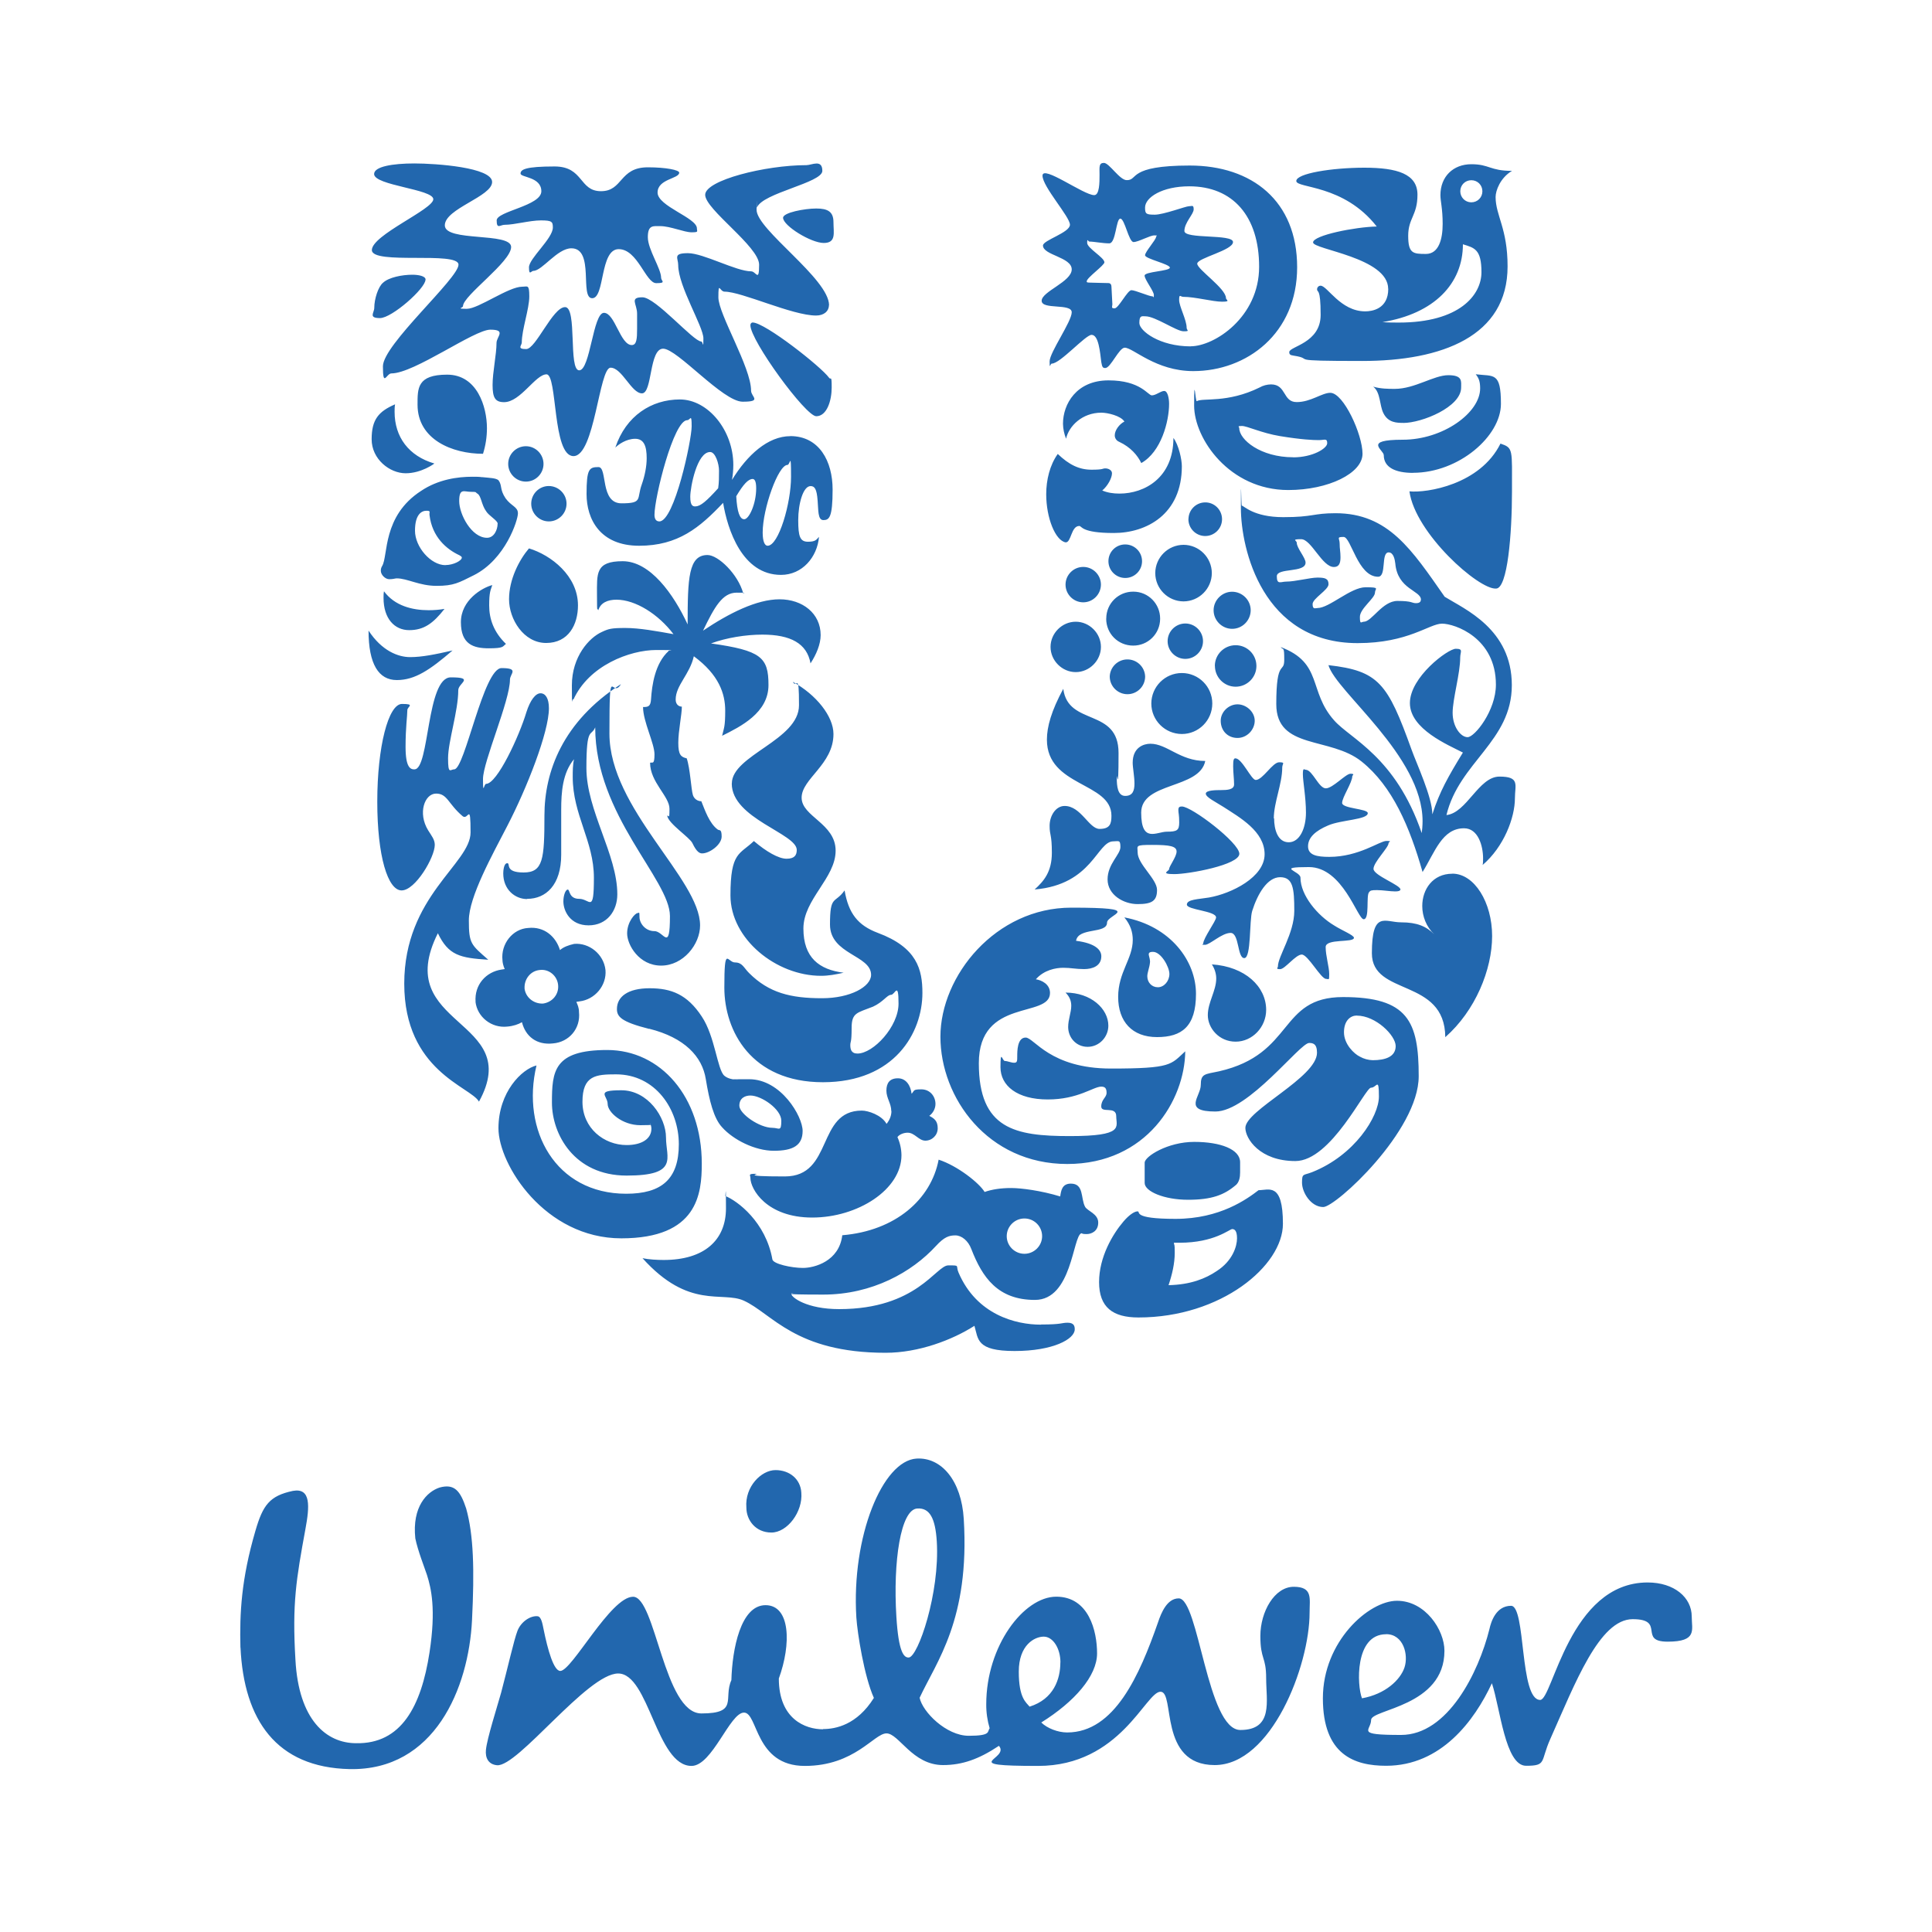<?xml version="1.0" encoding="UTF-8"?> <svg xmlns="http://www.w3.org/2000/svg" id="Layer_1" data-name="Layer 1" version="1.1" viewBox="0 0 2500 2500"><defs><style> .cls-1 { fill: #2267ae; stroke-width: 0px; } </style></defs><path class="cls-1" d="M1823.8,635.8c7.4,54.3,89.8,127.5,112.1,125.8,14.9,0,20.6-70.9,20.6-125.8s1.8-56.1-14.9-61.8c-26.3,53.2-95.5,64.1-117.8,61.8ZM1828.4,611.8c59.5,0,113.8-47.5,113.8-89.2s-9.2-35.4-32.6-38.3c4,5.1,5.7,9.2,5.7,18.3,0,31.5-48,66.4-100.1,66.4s-24.6,13.1-24.6,20c0,16,15.4,22.9,37.8,22.9ZM1815.8,547.2c-8,0-19.5,0-25.7-12.6-5.2-10.3-3.5-26.9-13.2-34.3,9.7,2.9,20,2.9,28,2.9,25.8,0,50.4-17.7,69.2-17.7s16.6,8,16.6,16c0,25.2-50.8,45.8-74.9,45.8ZM536.4,995.5c19.4,0,15.4-119,46.9-119s9.7,7.4,9.7,16.6c0,26.9-13.2,66.4-13.2,88.1s2.9,14.3,8,14.3c13.7,0,37.8-131,61.2-131s10.9,7.4,10.9,14.9c0,27.4-34.9,106.4-34.9,128.6s1.2,6.3,4,6.3c14.3,0,42.9-61.8,52.1-92.6,5.1-16,12-24.6,18.3-24.6s10.9,6.3,10.9,19.4c0,30.9-28.6,103.5-53.8,152.1-19.5,37.7-49.8,92.1-49.8,122.4s2.9,31.4,25.1,50.9c-36.6-2.3-51.5-5.7-65.2-34.3-61.2,121.8,112.7,109.8,53.2,217.9-10.8-19.4-96.7-39.5-96.7-152.7s85.8-155,85.8-195.6-2.9-14.9-10.3-21.1c-18.9-16-19.5-29.2-34.3-29.2s-24,25.2-10.3,47.5c4.6,7.4,8.6,12,8.6,18.9,0,16-25.1,58.9-42.9,58.9s-31.5-44-31.5-114.9,14.3-126.4,32-126.4,6.9,3.4,6.9,8c0,7.4-2.3,22.3-2.3,47.5,0,26.9,6.3,29.2,11.5,29.2h0ZM1412.5,433.3c9.2,0,10.9,22.3,12.6,35.5,1.1,6.9,2.3,7.4,5.2,7.4,6.9,0,17.7-26.3,25.1-26.3,10.9,0,40.1,30.3,88.7,30.3,69.2,0,134.4-48.6,134.4-134.4s-58.4-131.6-139-131.6-66.3,18.9-81.2,18.9c-9.1.6-22.9-22.3-29.8-22.3s-5.7,5.7-5.7,15.4,0,26.3-6.9,26.3c-13.7,0-66.9-39.5-66.9-25.2s35.5,53.2,35.5,63.5-34.9,20-34.9,26.9c0,12.6,37.2,14.9,37.2,30.9s-38.9,28.6-38.9,40.6,38.9,2.9,38.9,14.9-28.6,52-28.6,63.5.6,2.9,2.9,2.9c10.8,0,43.5-37.2,51.4-37.2h0ZM678.8,1278.7c-.6-11.4,7.4-22.3,19.4-23.5,12-1.7,22.9,7.4,24,19.4,1.2,12-7.4,22.3-19.5,24-12,.6-22.8-8-24-20h0ZM615.3,1296.4c2.3,19.5,20.6,34.3,41.2,32,7.4-.6,14.3-2.9,18.9-5.7,4.6,18.3,18.9,29.8,40,27.5,21.2-1.7,36.1-19.5,33.8-40.6,0-5.7-1.7-9.1-3.4-13.2l4-.6c20-2.3,35.4-20.6,33.7-40.6-2.3-20.6-21.1-35.5-40.6-33.8-7.4,1.7-13.7,4-18.3,8-5.2-17.1-20-30.9-41.2-28.6-20,1.1-35.5,20.6-33.2,41.7,0,2.9,1.1,7.5,2.9,11.5l-4,.6c-20,2.9-35.4,19.5-33.7,41.8h0ZM1889.6,247.5c0,7.8,6.2,14.2,14,14.3.1,0,.2,0,.3,0,8,0,14.3-6.3,14.3-14.3s-6.3-14.3-14.3-14.3-14.3,6.3-14.3,14.3ZM1570.4,789.7c0,13.2,10.9,24,24,24,13.2,0,23.9-10.8,24-24,0-13.2-10.8-23.9-24-24-13.1,0-24,10.9-24,24ZM1572.1,861.7c0,14.8,12,26.9,26.8,26.9s26.9-12,26.9-26.8h0c0-14.9-12-26.9-26.9-26.9-14.8,0-26.9,12-26.9,26.8ZM1489.8,910.3c0,21.8,17.7,39.4,39.5,39.5,21.8,0,39.4-17.7,39.4-39.5,0-21.8-17.7-39.4-39.4-39.4-21.8,0-39.4,17.7-39.5,39.4ZM1510.9,829.7c0,12.6,10.3,22.9,22.9,22.9s22.9-10.3,22.9-22.9-10.3-22.9-22.9-22.9-22.9,10.3-22.9,22.9h0ZM1436,875.4c0,12.6,10.3,22.9,22.9,22.9,12.6,0,22.9-10.2,22.9-22.9-.4-12.6-11-22.5-23.7-22.1-12,.4-21.7,10.1-22.1,22.1ZM1494.9,741.6c.1,20.2,16.4,36.5,36.6,36.6,20.2-.1,36.5-16.5,36.6-36.6-.1-20.2-16.4-36.5-36.6-36.6-20.2.1-36.5,16.4-36.6,36.6ZM1537.8,671.3c-.3,12,9.2,22,21.2,22.3s22-9.2,22.3-21.2c0-.4,0-.7,0-1.1-.3-12-10.2-21.5-22.2-21.2-11.6.3-20.9,9.6-21.2,21.2ZM1434.3,726.2c0,12,9.8,21.7,21.8,21.7,12,0,21.7-9.7,21.7-21.7,0-12-9.7-21.7-21.8-21.7s-21.7,9.7-21.7,21.7h0ZM1431.4,800.5c0,19.5,15.4,34.9,34.9,34.9,19.2.1,34.8-15.3,34.9-34.5,0-.1,0-.3,0-.4.1-19.1-15.3-34.8-34.4-34.9-.1,0-.3,0-.4,0-19.2-.1-34.8,15.3-34.9,34.5,0,.1,0,.3,0,.4ZM1359.4,837.1c0,17.7,14.9,32.6,32.6,32.6s32.6-14.9,32.6-32.6-14.9-32.6-32.6-32.6-32.6,14.9-32.6,32.6ZM1378.8,756.5c0,12.6,10.3,22.9,22.9,22.9,12.6,0,22.8-10.3,22.9-22.9,0-12.6-10.3-22.9-22.9-22.9-12.6,0-22.9,10.3-22.9,22.9ZM1302.7,1599.6c0,12.5,10.3,22.8,22.9,22.8s22.9-10.3,22.9-22.8c0-12.6-10.2-22.9-22.9-22.9-12.6,0-22.9,10.3-22.9,22.9ZM687.4,651.8c0,12.6,10.3,22.9,22.8,22.9,12.6,0,22.9-10.3,22.9-22.9,0-12.6-10.3-22.8-22.9-22.9-12.6,0-22.8,10.3-22.8,22.9ZM657.6,600.3c0,12.6,10.3,22.9,22.9,22.9,12.6,0,22.8-10.3,22.8-22.9s-10.3-22.9-22.8-22.9c-12.6,0-22.9,10.3-22.9,22.9ZM682.2,1163.1c24,0,44-17.7,44-57.2v-58.3c0-22.3,1.7-47.5,16.6-65.2-1.7,7.4-1.7,15.4-1.7,22.9,0,49.2,27.4,83,27.4,130.4s-5.1,27.4-18.9,27.4-12-12-14.9-12-5.7,7.4-5.7,15.4c0,12,8.6,30.9,32.6,30.9s37.2-18.9,37.2-40.1c0-51.5-40-108.6-40-163.5s6.2-40,11.4-52.6c0,113.8,96.7,196.8,96.7,244.2s-8,19.5-20,19.5-19.4-10.3-19.4-18.3-.6-5.1-2.3-5.1c-3.4,0-13.7,11.4-13.7,26.3s15.4,41.7,44,41.7,50.4-27.5,50.4-52c0-60-117.3-151-117.3-248.2s2.9-43.5,14.9-64c-75.5,48.6-99,113.3-99,169.9s-1.7,73.8-26.9,73.8-16.6-12-21.2-12-5.2,10.3-5.2,13.2c0,21.1,15.4,33.2,30.9,33.2h0ZM1673.4,591.8c25.1,0,44-11.5,44-18.3s-3.5-4-10.9-4-22.3-.6-50.3-5.2c-24-4-42.4-13.1-49.2-13.1s-3.4,1.1-3.4,2.8c0,14.9,27.5,37.7,69.8,37.7h0ZM1548.7,519.1c7.4-4.6,39.4,2.9,81.2-17.7,4.5-2.6,9.6-3.9,14.8-4,20.1,0,14.9,22.9,33.2,22.9s32.6-12,43.5-12c17.1,0,41.7,53.8,41.7,78.9s-44,46.9-96.1,46.9c-76.1,0-121.8-66.4-121.8-109.3s1.7-4.6,3.4-5.7h0ZM694.2,1378.7c-18.9,4.6-49.2,34.3-49.2,81.3s60.1,142.4,159,142.4,104.1-57.8,104.1-96.7c0-86.3-53.2-147-122.4-147s-71.5,27.5-71.5,68.1,28.6,94.4,96.7,94.4,50.9-22.9,50.9-49.2-23.5-61.2-57.8-61.2-17.7,6.9-17.7,17.7,18.9,27.5,42.3,27.5,10.3-1.1,12.6-2.3c1.1,1.7,1.7,4.6,1.7,6.9,0,13.1-12.6,21.1-32,21.1-29.2,0-57.2-21.7-57.2-56s17.7-35.5,43.5-35.5c50.9,0,81.2,45.2,81.2,90.4s-22.3,64.1-68.1,64.1c-91.5,0-136.1-82.3-116.1-165.9h0ZM637,757.1c-13.2,3.4-40.6,19.5-40.6,48s16,33.8,36,33.8,17.7-2.3,22.3-5.7c-16-15.4-21.7-32.6-21.7-49.7s1.7-19.5,4-26.3ZM496.9,765.1c-.6,2.9-.6,5.7-.6,8.6,0,26.9,14.3,41.7,33.2,41.7s30.9-8.6,45.7-27.5c-6.8,1.2-13.7,1.7-20.6,1.7-21.2,0-44-5.7-57.8-24.6h0ZM476.9,816c0,43.5,13.1,64,36.6,64s42.9-13.2,72.1-38.3c-22.3,5.1-39.5,8.6-54.9,8.6s-36.6-8-53.8-34.3h0ZM1347.3,1713.9c27.5,0,25.7-2.3,34.3-2.3s9.1,5.1,9.1,8.6c0,12.6-28,28-77.8,28s-46.9-15.4-52-32.6c-28.6,18.3-72.1,34.9-114.9,34.9-117.3,0-147-50.9-183.6-67.5-28-12.6-70.9,12-131-54.9,8,1.7,18.8,2.3,27.4,2.3,52.6,0,80.6-25.7,80.6-66.9s-.6-10.9-1.1-16c16,6.3,52.6,33.8,61.2,82.3,1.2,5.7,24.6,10.9,39.5,10.9s46.9-8.6,50.9-42.3c68.6-5.7,114.9-46.3,124.7-97.8,24.6,8,52.6,30.3,59.5,41.8,9.7-3.4,21.2-5.1,34.3-5.1s38.9,3.4,63.5,10.9c1.1-7.4,2.3-16.6,13.8-16.6,17.1,0,12.6,18.9,18.3,29.8,2.9,5.7,17.1,9.1,17.1,20.6s-9.2,14.9-14.9,14.9-5.2-.6-6.9-1.1c-11.4,4-12,86.3-60.1,86.3s-68.1-29.2-82.3-65.8c-4-10.8-12.6-17.7-20.6-17.7s-14.3,1.8-25.2,13.7c-30.9,33.7-82.3,62.9-145.8,62.9s-34.9-1.7-38.9-1.7-2.3.6-2.3,1.1c0,4,19.5,19.4,61.8,19.4,100.6,0,125.2-56.6,141.2-56.6s9.2,0,13.2,9.2c23.4,54.9,74.4,67.5,106.4,67.5h.5s0,0,0,0ZM1022.5,564.3c37.7,0,54.9,32.6,54.9,69.2s-4.6,39.5-12,39.5-6.3-13.2-7.4-25.2c-1.1-15.4-4-18.8-9.1-18.8-9.7,0-16,22.9-16,44s2.3,28,12.6,28,10.9-2.9,14.3-6.3c-2.3,26.3-21.7,49.2-49.2,49.2-50.3,0-69.2-58.9-74.9-93.2-30.3,32-58.3,55.5-108.7,55.5s-68-34.3-68-66.9,3.4-34.9,15.4-34.9,1.7,46.9,29.8,46.9,19.4-5.7,26.3-24.6c4-11.4,6.3-23.5,6.3-33.8,0-15.4-3.4-25.1-14.9-25.1s-21.8,7.4-25.7,11.4c13.7-41.2,46.9-62.3,83.5-62.3s69.2,40.1,69.2,84.7c0,6.5-.6,13-1.7,19.4,19.5-32,46.4-56.6,75.5-56.6h0ZM878.9,223.4c0-3.4-17.1-6.9-40.6-6.9-37.2,0-32,30.9-60.6,30.9s-22.3-32-60.1-32-44,4-44,9.2,26.9,4,26.9,22.9-57.8,25.8-57.8,37.7,4.6,5.7,10.3,5.7c12.6,0,32.6-5.7,46.9-5.7s15.5,1.7,15.5,9.2c0,14.3-30.9,40-30.9,51.5s2.9,4.6,5.7,4.6c11.4,0,30.9-29.2,49.2-29.2,30.3,0,10.3,64.6,26.9,64.6s9.7-63.5,34.3-63.5,34.9,44,48.6,44,6.3-2.9,6.3-6.9c0-12-17.2-36.6-17.2-52.6s6.9-14.3,16-14.3c13.2,0,30.9,8,40.6,8s6.9-1.1,6.9-5.1c0-13.7-50.9-28.6-50.9-46.3,0-17.8,28-17.8,28-25.8h0ZM1694,1349.6c-12,0-78.4,88.7-121.3,88.7s-18.9-19.5-18.9-34.3,5.1-13.8,23.5-17.7c98.3-22.3,76.6-96.1,160.6-96.1s97.9,31.5,97.9,102.4-107.5,169.3-123.5,169.3-27.5-18.9-27.5-31.5,1.7-9.1,13.2-13.7c54.9-21.8,86.3-72,86.3-97.8s-2.8-11.4-10.3-11.4-51.5,94.9-97.8,94.9-64.7-29.2-64.7-42.9c0-22.9,92.7-65.2,92.7-97.3,0-12-5.7-12.6-10.3-12.6ZM1755.7,1314.1c-8,0-16.6,6.3-16.6,21.7s13.2,28,20.6,31.5c5.1,2.9,10.8,4.4,16.6,4.6,16.6,0,29.7-4.6,29.7-18.3s-25.7-39.4-50.3-39.4h0ZM1013.3,281.8c0,10.3,36.1,32.6,52.6,32.6s12.6-13.2,12.6-26.9-7.5-17.7-22.3-17.7-42.9,5.2-42.9,12ZM1072.8,395c0-34.3-93.8-97.8-93.8-123.5s0-1.7.5-2.9c6.9-18.9,84.6-32,84.6-47.5s-13.7-7.4-20.6-7.4c-53.2,0-131,19.5-131,38.4s69.8,66.9,69.8,90.4-4,8.6-10.3,8.6c-19.4,0-61.8-23.5-81.8-23.5s-12.6,6.3-12.6,15.4c0,27.4,32.6,79.5,32.6,94.9s-.6,4-2.8,4c-10.3,0-58.9-57.2-76.1-57.2s-6.9,8.6-6.9,21.2v19.5c0,13.1-.6,21.1-6.9,21.1-14.9,0-21.8-41.7-36-41.7s-17.7,74.4-32,74.4-2.3-81.8-18.3-81.8-37.8,54.3-50.3,54.3-5.7-4.6-5.7-8.6c0-16.5,9.7-43.4,9.7-59.5s-2.3-12.6-9.2-12.6c-17.7,0-56.6,28.6-71.5,28.6s-5.1-1.1-5.1-3.4c0-13.7,62.3-57.2,62.3-76.6s-85.8-6.3-85.8-28,61.2-37.2,61.2-56.1-72.6-24-100.6-24-52.1,4-52.1,13.7c0,14.9,76.6,19.5,76.6,32.6s-79.5,46.3-79.5,65.8,112.1,1.1,112.1,18.9-97.8,103.5-97.8,131.5,4.6,9.2,10.9,9.2c29.8,0,107-56.6,128.1-56.6s8,9.1,8,17.1c0,14.9-5.1,37.8-5.1,54.4s3.4,22.3,14.9,22.3c21.2,0,40.6-36,54.9-36s7.4,105.8,34.9,105.8,33.1-114.4,48-114.4,26.9,33.2,40.6,33.2,9.1-57.8,27.4-57.8,77.2,68.6,102.9,68.6,10.9-6.3,10.9-14.3c0-30.3-42.3-98.9-42.3-120.7s1.7-7.4,8-7.4c22.3,0,87.5,30.9,118.4,30.9,10.3,0,16.6-5.7,16.6-13.1h0ZM1853.6,1053.3c9.1-28.6,20.5-48.7,39.4-79.5-18.8-9.7-68.6-30.3-68.6-64s49.2-70.3,59.4-70.3,5.7,4,5.7,11.4c0,20.6-9.8,53.7-9.8,71.5s10.3,31.5,19.4,31.5,36.6-34.3,36.6-68c0-60.6-53.2-78.9-69.7-78.9s-43.5,25.2-109.3,25.2c-123,0-151-121.8-151-175s.5-2.9,1.1-2.9c2.9,0,14.9,14.9,53.8,14.9s38.4-5.1,67.5-5.1c68.6,0,98.9,47.5,141.3,108.1,25.7,16,86.9,41.7,86.9,114.4s-68.1,99.5-84.6,168.1c26.3-2.8,41.7-49.8,68.6-49.8s20,10.9,20,28c0,25.2-14.3,62.9-41.8,86.4.6-2.3.6-5.2.6-8.6,0-16-6.3-38.9-24.6-38.9-28.5,0-37.7,30.9-53.7,56.6-16.6-58.3-38.9-111-78.9-143-40.6-32.6-110.4-14.9-110.4-74.3s10.3-38.9,10.3-57.2-1.1-12-4.6-16.6c54.9,20.6,35.5,57.2,69.2,94.9,21.1,24,79.5,46.9,113.3,145.8.5-2.8,1.1-10.3,1.1-15.4,0-84.6-112.1-167.6-121.8-201.9,65.1,7.4,76.6,23.4,107.5,109.2,6.3,17.7,26.9,61.8,26.9,83.5h0ZM625,587.2c3.4-10.7,5.1-21.9,5.1-33.2,0-27.5-12.6-69.2-51.5-69.2s-38.3,17.7-38.3,38.9c0,45.2,45.2,63.5,84.6,63.5h0ZM576.4,731.3c-18.9,0-39.4-23.4-39.4-44.6s8.6-25.8,14.8-25.8,3.4,1.7,4,5.7c3.4,28.1,21.7,44.1,38.9,52,1.7,1.2,2.9,1.7,2.9,2.9,0,4-10.9,9.7-21.2,9.7h0ZM643.9,677.6c0,8-4.6,18.3-13.7,18.3-20,0-36-30.3-36-47.5s6.3-12,14.9-12,5.7.6,8.6,2.3c5.1,2.9,5.1,14.3,11.4,22.9,3.4,5.7,14.9,12,14.9,16h0ZM623.8,617.5c-3.4-.6-8-.6-12.6-.6-18.9,0-44.1,3.4-66.3,18.3-50.4,32.6-42.4,84-50.4,97.2-1.2,1.9-1.8,4.1-1.7,6.3,0,5.1,5.7,10.8,10.9,10.8s7.5-1.1,9.7-1.1c13.7,0,29.2,9.7,51.5,9.7s28.6-4,48.1-13.7c41.2-20.6,57.2-71.5,57.2-80.1s-8.6-9.2-16-19.5c-8-12-4-16.5-9.2-23.4-3.5-2.9-10.9-2.9-21.2-4h0ZM684.5,709.6c-12.6,14.8-25.8,40-25.8,65.8s18.9,56.6,48,56.6,41.2-24,41.2-48.6c0-38.3-34.9-65.2-63.5-73.8h0ZM562.1,599.8s-16.5,12.6-37.2,12.6-44-18.3-44-44,9.1-36,30.3-45.2c-.6,3.4-.6,6.3-.6,9.7,0,32.6,18.3,57.2,51.5,66.9ZM1579.6,932.6c0-11.4,10.3-21.2,21.7-21.2s22.3,9.7,22.3,21.2-9.8,22.3-22.3,22.3-21.7-9.2-21.7-22.3ZM1594.4,1590.4c2.9,0,6.3,1.7,6.3,12s-5.7,29.1-26.2,42.3c-14.3,9.7-33.8,17.7-62.4,18.3,4.6-13.7,8-28,8-41.8s-.6-8-1.1-13.1h7.4c45.2,0,64.6-17.7,68.1-17.7ZM1599,1533.7c4.6-4,5.7-10.3,5.7-16.6v-13.2c0-16.6-25.1-26.3-59.4-26.3s-64.1,18.9-64.1,26.9v26.3c0,10.9,25.2,21.7,56.1,21.7s46.9-6.3,61.7-18.9ZM1628.7,1540c-14.9,11.4-49.8,37.2-107.5,37.2s-44.6-9.7-49.2-9.7-12,5.7-18.3,13.2c-13.7,16-31.5,45.7-31.5,78.3s17.7,45.8,50.9,45.8c107,0,187-66.9,187-121.2s-18.3-43.5-31.5-43.5h0ZM1648.7,1059c0,14.3,4.6,30.9,18.9,30.9s22.3-18.3,22.3-38.3-4-40.6-4-49.8,1.7-5.7,4-5.7c8.6.6,16.6,24,25.7,24s25.7-18.9,32-18.9,2.3,2.3,2.3,2.9c0,8.6-13.2,27.5-13.2,34.9s33.2,7.4,33.2,13.2c0,8.6-34.9,8.6-51.5,16-16,6.8-25.8,15.4-25.8,26.9s11.4,13.7,27.5,13.7c38.3,0,65.2-20.6,73.8-20.6s2.9,1.1,2.9,2.9c0,5.7-19.5,24.6-19.5,33.2s35.5,21.1,34.9,26.9c-.6,1.7-2.8,2.3-6.9,2.3-6.3,0-16-1.7-23.5-1.7s-8.6.5-10.3,2.8c-4,4.6,1.1,34.9-6.9,34.9s-26.9-67.5-70.9-67.5-10.9,5.1-10.9,13.7c0,22.9,22.3,49.2,43.5,61.8,9.7,6.3,25.7,12.6,25.7,16,0,6.8-36.6.6-36.6,12s4.6,25.8,4.6,34.9-.5,6.3-4,6.3c-6.8,0-23.5-31.5-31.5-31.5s-21.7,18.9-28,18.9-2.9-1.7-2.9-3.4c0-13.2,21.2-42.9,21.2-72.1s-1.7-43.5-18.3-43.5-29.2,21.7-36.1,43.5c-4,12.6-1.1,61.2-10.3,61.2s-6.3-32.6-17.7-32.6-26.8,15.4-33.1,15.4-2.3-.6-2.3-1.7c0-6.8,16.6-29.2,16.6-33.7,0-8.6-37.8-9.7-37.8-16.6s14.9-6.9,28.6-9.2c29.2-5.1,72-26.3,72-56s-32.1-47.5-53.2-61.2c-10.9-6.9-22.9-12.6-22.9-17.2s13.8-4.6,19.5-4.6c8.5,0,17.1-.6,17.1-7.4s-1.2-15.4-1.2-23.4.6-10.3,2.9-10.3c8.6,0,20.6,28,26.3,28,9.1,0,21.7-22.9,30.3-22.9s4,1.7,4,6.8c0,21.2-10.9,45.2-10.9,65.8h0ZM1375.9,891.5c6.3,48.6,71.5,24,71.5,82.9s-2.3,21.2-2.3,32,1.1,23.5,10.9,23.5,12-6.9,12-16-2.3-20.6-2.3-26.9c0-20,14.3-24.6,22.9-24.6,21.7,0,38.3,22.3,71,22.3-7.4,36.6-82.9,26.9-82.9,66.9s20,24.6,33.2,24.6,16-1.7,16-12-1.1-12-1.1-16,1.7-4.6,4.6-4.6c12.6,0,74.3,46.9,74.3,61.2s-65.2,26.3-84.1,26.3-6.8-4-6.8-6.3c0-4,9.7-16,9.7-22.9s-8.6-8.6-31.5-8.6-18.9,1.1-18.9,9.7c0,15.4,25.1,34.3,25.1,48.6s-6.8,18.3-25.1,18.3-38.9-12-38.9-32,16.6-32,16.6-41.8-2.3-7.4-9.2-7.4c-21.2,0-26.9,56-101.8,62.3,12-10.9,22.3-22.9,22.3-47.5s-2.9-21.8-2.9-34.9,8-25.7,19.4-25.7c21.2,0,31.5,29.7,45.2,29.7s15.4-6.8,15.4-17.1c0-43.5-83.5-37.2-83.5-98.4,0-16.6,5.7-37.2,21.2-65.8ZM1484.6,1263.2c0,8,5.7,14.3,13.7,14.3s14.9-8,14.9-17.2-10.9-28.6-21.2-28.6-2.8,6.8-4,14.3c-.5,5.7-3.4,12.6-3.4,17.2h0ZM1454.9,1187.1c60.1,11.4,92.7,56.6,92.7,98.9s-18.3,56-50.4,56-50.3-20-50.3-52,18.9-49.2,18.9-73.8c0-9.7-2.8-19.4-10.9-29.1h0ZM1378.8,1284.4c5.7,5.7,7.4,11.4,7.4,17.1,0,8.6-4,17.7-4,27.4,0,13.7,10.3,25.7,25.2,25.7s26.8-12.6,26.8-27.4c0-21.7-22.3-42.8-55.5-42.8ZM1568.1,1247.8c4,6.3,5.7,12.6,5.7,18.3,0,16-10.9,30.9-10.9,47.5s14.3,34.3,36,34.3,39.5-18.9,39.5-41.1c0-30.3-27.4-56.1-70.3-58.9h0ZM1392.5,1217.4c26.3,3.4,32.6,12.6,32.6,20,0,12.6-11.4,16.6-22.3,16.6s-17.1-1.7-26.9-1.7-25.1,2.9-35.5,14.9c7.4,1.1,18.3,6.3,18.3,17.7,0,33.2-92.1,5.7-92.1,90.9s46.9,94.3,117.8,94.3,60-12,60-25.7-19.4-3.4-19.4-12.6,6.9-11.5,6.9-17.7-2.3-8-6.9-8c-10.3,0-29.7,16.6-69.2,16.6s-61.2-17.7-61.2-41.8,2.3-8,5.7-8,8,2.3,12,2.3,4-2.3,4-8.6,0-24,10.9-24,31.4,40.1,110.4,40.1,77.2-5.1,96.1-22.3c-.6,63-49.8,145.8-152.7,145.8s-164.1-85.8-164.1-164.7,71.5-167,169.3-167,46.3,8.6,46.3,19.4c0,14.9-37.2,5.7-40.1,23.5h0ZM978.5,631.8c0-9.7-2.3-12-4.6-12-5.7,0-12,6.9-21.2,22.3,1.1,20.6,4.6,29.8,10.3,29.8,6.3,0,15.5-20,15.5-40h0ZM900.1,655.2c6.3,0,14.3-6.9,29.2-23.4,1.1-7.4,1.1-14.3,1.1-22.9s-4.6-24-11.5-24c-17.1,0-25.7,45.8-25.7,57.8s3.4,12.6,6.8,12.6h0ZM993.3,706.2c14.3,0,30.3-54.9,30.3-89.2s-1.1-15.4-4.6-15.4c-12,0-32.1,56.6-32.1,87.5,0,12,2.9,17.1,6.3,17.1ZM853.2,674.7c19.5,0,41.8-105.2,41.8-123s-1.7-8-5.7-8c-17.7,0-42.4,100.1-42.4,122.4,0,4,1.1,8.6,6.3,8.6ZM915.5,718.2c-24.6,0-25.7,29.8-25.7,89.8-18.3-39.5-48.6-81.8-84.1-81.8s-33.2,16-33.2,44,.6,14.3,1.7,19.5c2.9-9.7,12-13.7,23.5-13.7,24.6,0,54.3,18.8,73.8,44.6-22.3-4-44-8-62.3-8s-21.7,1.1-30.3,5.1c-16.6,7.4-38.9,32-38.9,69.2s.6,12,1.8,18.8c20-44.6,73.2-64.6,107.5-64.6s12,.6,16,1.2c-17.7,16-21.7,44-22.9,62.9-.6,9.2-4,9.7-10.3,9.7,0,18.8,14.8,46.9,14.8,61.2s-2.9,9.7-5.7,10.9c0,25.1,25.1,43.4,25.1,59.5s-1.1,7.4-2.9,9.2c1.7,10.3,29.2,28,32.6,35.4,5.7,12,9.7,13.2,12.6,13.2,9.7,0,25.2-11.4,25.2-21.8s-2.9-7.4-5.1-9.1c-10.9-8-16.6-25.2-21.2-36.6-5,0-9.4-3.2-10.9-8-2.3-7.4-3.5-34.3-8-47.5-7.5-1.7-10.9-4.6-10.9-20s4.6-36.6,4.6-46.9c-3.4,0-8-2.3-8-9.2,0-18.3,18.3-32.6,23.5-56,32.6,24,40.6,48.6,40.6,70.3s-1.7,22.3-4,32.6c24-12,60-29.7,60-65.7s-9.7-44.6-74.4-53.8c20-7.4,45.2-11.4,66.4-11.4,36.6,0,57.8,11.4,62.4,37.2,7.4-11.4,13.1-24.6,13.1-36.6,0-28-23.4-46.3-53.2-46.3s-65.8,18.3-99,40.6c14.9-30.9,25.2-49.2,43.5-49.2s5.7.5,8.6,1.1c-6.8-25.2-32.6-49.8-46.3-49.8h0ZM550.6,361.8c0,11.4-43.5,49.8-58.9,49.8s-7.4-6.9-7.4-13.2c0-11.5,5.1-27.5,11.4-32.6,7.4-6.9,24.6-10.3,37.8-10.3,8,0,17.2,1.7,17.2,6.3h0ZM1879.3,1130.5c28.6,0,51.5,37.2,51.5,80.7s-21.7,96.7-60.6,130.9c-.6-77.2-95-52.6-95-108.6s17.1-40,37.8-40,32.6,5.2,42.9,15.5c-10.3-9.7-15.5-23.4-15.5-36.6,0-21.7,13.7-41.8,38.9-41.8h0ZM1454.9,545.4c-4.6-7.4-21.7-11.4-29.7-11.4-25.1,0-42.3,17.7-45.7,33.7-2.5-6.2-3.9-12.8-4-19.4,0-25.2,17.2-56.1,58.9-56.1s50.9,19.4,56.1,19.4,11.5-5.7,16-5.7,6.3,9.7,6.3,16.6c0,22.9-10.3,62.3-36,76.7-4.6-9.7-13.7-20.6-28.6-27.5-3.5-1.4-5.8-4.8-5.7-8.5,0-6.3,5.7-14.3,12.6-17.8ZM1368.5,587.2c14.9,14.3,28,20.6,44,20.6s13.7-1.7,17.8-1.7,8.6,2.3,8.6,6.3c0,6.3-5.7,16.6-12.6,22.3,6.9,2.9,14.3,4,22.3,4,32.6,0,69.8-20.6,69.8-72,6.9,9.1,10.9,28,10.9,36.6,0,62.3-45.8,86.4-88.1,86.4s-41.2-9.1-44.6-9.1c-10.8,0-10.3,21.7-17.7,21.2-13.2-2.3-25.1-31.5-25.1-62.3,0-18.3,4.6-37.7,14.9-52h0ZM971,420.8c0,20,71.5,117.8,85.2,117.8s20-20,20-37.2-1.1-9.1-3.4-12.6c-10.3-14.3-83-71.5-98.9-71.5-1.7,0-2.9,1.7-2.9,3.4ZM1796.3,373.8c0-40.6-97.2-50.9-97.2-60.1s54.3-20,82.4-20.6c-42.9-54.9-104.1-49.2-104.1-58.9s45.8-17.2,88.1-17.2,68.7,8,68.7,34.9-12,30.3-12,53.2,6.3,23.5,22.9,23.5,21.7-18.9,21.7-38.9-2.9-29.2-2.9-37.2c0-24,16.5-40,40-40s24,8.6,52.6,8.6c-15.4,9.2-21.2,25.8-21.2,33.8,0,24,15.5,40.6,15.5,89.8,0,90.3-84.6,122.4-188.2,122.4s-58.9-2.3-88.6-6.9c-4.6-.6-5.7-1.7-5.7-4.6,0-7.4,40.6-11.4,40.6-48.1s-4.6-28-4.6-33.2c0-2.5,2-4.6,4.5-4.6,0,0,0,0,.1,0,8.6,0,25.7,33.2,57.7,33.2,8.6,0,29.8-2.9,29.8-29.2h0ZM1893,316.1c0,50.9-37.1,89.8-104.1,100.7,7.4.6,14.3.6,21.2.6,78.3,0,106.9-35.5,106.9-65.2s-9.1-31.5-24-36.1h0ZM1838.7,776c0-12-30.3-13.2-33.2-46.9-.6-5.1-2.3-14.3-8.6-14.3-10.3,0-2.3,31.5-13.7,31.5-26.3,0-34.9-51.5-44.6-51.5s-5.1,1.7-5.1,8.6,1.1,10.3,1.1,17.7-1.7,12.6-8.5,12.6c-15.4,0-29.2-36-42.4-36s-5.7,1.7-5.7,4.6c0,6.9,11.4,19.4,11.4,25.7,0,13.7-37.2,6.3-37.2,17.7s5.2,6.9,12,6.9c12,0,30.9-5.2,40.6-5.2s14.3,1.2,14.3,8.6-20.6,18.3-20.6,25.7,3.5,5.1,6.3,5.1c15.4,0,42.9-26.9,62.3-26.9s12.1,1.7,12.1,6.9c0,7.4-19.5,20.6-19.5,31.4s1.7,6.3,5.1,6.3c10.3,0,24-26.9,43.5-26.9s18.3,2.9,24,2.9,6.3-2.9,6.3-4.6h0ZM1429.1,339.5c0-6.3-22.3-18.3-22.3-25.2s1.2-1.7,2.8-1.7c6.3,0,17.1,2.3,25.8,2.3s8.6-32,14.3-32,10.9,30.3,17.1,30.3,21.1-8.6,26.9-8.6,2.3.6,2.3,1.7c0,4-14.3,19.4-14.3,24s32.1,11.4,32.1,16-32.7,5.1-32.7,10.3,12,20,12,25.2-.6,1.7-1.7,1.7c-4.6,0-22.3-8-27.4-8s-16.6,23.5-21.7,23.5-2.9-2.3-2.9-5.2l-1.2-22.9c0-2.3-1.1-4.6-4-4.6-6.9,0-20-.6-24-.6s-4-.6-4-1.7c0-4.6,22.9-20.6,22.9-24.6h0ZM1540.7,448.2c-40.1,0-66.4-20-66.4-30.3s3.4-8.6,8-8.6c12.6,0,40.1,19.4,49.2,19.4s4-1.1,4-4.6c0-10.3-9.7-27.5-9.7-36s1.7-4,5.2-4c15.4,0,38.3,6.3,50.3,6.3s5.1-2.3,5.1-4.6c0-12.6-37.2-37.2-37.2-44.6s46.3-17.2,46.3-28-62.9-3.4-62.9-14.3,12-21.7,12-28-2.3-4-6.3-4-32.6,10.9-44,10.9-12.6-1.1-12.6-9.2c0-13.2,22.3-27.5,57.2-27.5,56.6,0,90.4,38.9,90.4,104.1s-57.8,102.9-88.6,102.9h0ZM1153.5,1437.7c0,5.1-1.7,10.9-6.3,16.6-6.3-11.5-24-17.2-32-17.2-58.9,0-36.6,85.2-99.6,85.2s-28.6-3.4-38.3-3.4-6.3,1.7-6.3,5.1c0,14.9,21.2,51.5,80,51.5s115.5-36.1,115.5-80.7c-.1-8.1-1.9-16.1-5.2-23.4,2.3-3.4,8-5.7,13.2-5.7,9.2,0,14.3,10.3,22.9,10.3s16-6.9,16-16-4-12.6-10.9-16.1c4.6-3.4,8-9.1,8-15.4,0-9.7-6.9-18.9-18.3-18.9s-8.6,1.7-12.6,5.7c-1.2-10.3-6.9-20-17.7-20s-14.9,6.3-14.9,16,6.3,16.6,6.3,26.3h0ZM999.6,1459.4c-17.1,0-42.9-18.3-42.9-28.6s8-13.2,14.3-13.2c14.3,0,40,17.7,40,32.6s-2.9,9.2-11.5,9.2h0ZM840.1,1331.2c45.8,11.5,68.6,36,73.2,65.2,4.6,28,10.3,50.9,21.2,62.4,14.3,16,42.3,30.3,66.9,30.3s37.2-6.8,37.2-25.7-28-66.9-69.2-66.9-9.2.6-14.9.6-12.6-1.2-17.2-5.1c-9.2-8-12-50.9-29.2-76.6-18.8-28.6-39.4-36.6-67.5-36.6s-42.3,10.9-42.3,26.9c0,9.7,5.2,16.5,41.7,25.7h0ZM1127.2,1261.5c0-25.7-53.2-26.3-53.2-65.2s6.3-26.3,18.9-44.1c5.1,29.8,17.2,45.2,42.9,54.9,50.9,18.9,57.8,47.4,57.8,77.8,0,51.4-36,115.5-128.7,115.5s-127.6-66.4-127.6-122.4,4-32.6,13.7-32.6,11.4,6.9,18.3,13.7c25.7,25.7,53.8,32.6,94.4,32.6,36.6,0,63.5-14.9,63.5-30.3h0ZM1129.4,1302.7c-20,8-27.4,7.4-27.4,27.4s-1.7,17.2-1.7,22.3,1.1,10.9,9.2,10.9c20.6,0,53.2-34.9,53.2-64.6s-4.6-11.4-9.7-11.4-9.8,9.1-23.5,15.4ZM947,1013.8c0-36.6,86.9-56,86.9-101.2s-2.9-20.6-8-30.3c30.3,16.6,52.6,44.6,52.6,67.5,0,39.5-41.2,57.8-41.2,82.4s44,33.2,44,68.6-41.7,62.9-41.7,100.7,20.5,53.2,52,57.2c-10.3,2.3-19.5,4-29.2,4-57.8,0-117.2-47.5-117.2-104.1s12-52.6,30.3-70.3c16,13.7,32,22.9,42.3,22.9s13.2-4.6,13.2-11.4c0-21.2-84.1-40.6-84.1-85.8h0ZM1065,2237.4c16.2,0,43.9-5.3,65.8-40.3-12.5-27.7-21.4-83.9-22.7-104.3-6.4-104.4,33.8-202.7,77.9-205.4,32.3-1.9,58.1,28.6,61.1,78.1,8,130.2-35.4,184.6-57.1,231.4,3.7,18.2,34.4,49.2,63.6,49.2s23.7-5.4,27-9.7c-3-10.1-4.5-20.7-4.4-31.2,0-75.4,48.6-139.1,90.6-139.1s52.8,44.2,52.8,73.4-29.1,62.5-72.2,89.4c7.6,7.5,21.5,12.9,33.5,12.9,61.4,0,93.7-74.3,117.5-142.3,4.3-12.9,11.9-31.2,26.9-31.2,25.9,0,36.7,170.3,79.7,170.3s33.4-37.7,33.4-66.7-7.5-23.7-7.5-55,18.3-63.6,43.2-63.6,20.5,15.1,20.5,33.4c0,69-49.6,197.3-122.8,197.3s-50.8-94.9-70.1-94.9-51.8,96-158.5,96-35.6-8.6-50.6-26c-25.9,17.3-47.5,24.9-72.3,24.9-39.8,0-57.1-41-73.2-41s-40.9,42.1-105.7,42.1-60.4-69-78.7-69-41,69-67.9,69c-45.4,0-55-119.6-94.9-119.6s-130,121.5-156.9,118.7c-10.8-1.1-15.3-9.2-14.2-20,1.5-14.9,14.3-54.8,19.6-73.7,8.7-32.7,16.7-68.7,21.2-80.2,4.4-11.5,16.4-19.8,26-18.9,4.8.5,6.3,9.5,7.8,16.9,5.4,26.7,13.1,53.9,21.6,53.9,15.1,0,65.1-96,94.2-96s39.9,151,88.4,151,28.1-19.4,38.8-43.1c1.1-39.9,11.9-97,44.2-97s33.4,50.6,17.2,94.9c0,52.7,34.5,65.7,57.1,65.7h0ZM1869.1,2136.1c0-26.9-24.7-64.7-61.4-64.7s-95.9,52.8-95.9,126.1,40.9,87.4,81.8,87.4c71.2,0,114.3-58.3,136.9-106.8,10.8,32.3,17.2,106.8,44.2,106.8s18.3-5.4,31.3-34.5c32.2-72.2,63.5-155.2,106.7-155.2s6.5,29.1,45.2,29.1,31.2-15.1,31.2-32.4c0-24.8-22.6-44.2-57.1-44.2-101.3,0-122.8,152-139,152-27,0-18.3-121.8-37.7-121.8s-25.9,20.5-28,30.2c-14,56.1-53.9,136.9-114.3,136.9s-38.8-5.4-38.8-19.4,94.9-17.2,94.9-89.4h0ZM1212.2,1994.6c-1.9-30.1-9.2-43.7-25.3-42.6-21.5,1.3-31.4,68.8-27,139.8,2.8,46.3,9.7,53.4,16.1,53,11.9-.7,40.3-83.4,36.2-150.2h0ZM1036.9,1931.4c-1-17.3-15-29.1-33.4-29.1s-39.9,21.5-37.7,48.5c0,16.1,11.8,32.3,32.4,32.3s40.9-26.9,38.7-51.7h0ZM1372.2,2151.2c0-18.3-9.7-33.4-21.6-33.4s-32.3,10.8-32.3,45.3,9.6,39.8,14,45.3c31.2-9.8,39.8-35.6,39.8-57.2ZM1793.6,2114.6c22.6,0,29.2,26.9,23.8,43.1-5.4,16.1-24.8,34.5-55,39.9-6.5-16.2-9.7-82.9,31.2-82.9ZM311.1,2131.8c-1.1-44.3,1.1-88.4,19.4-150.9,9.7-33.4,18.3-45.3,48.5-51.7,23.7-4.3,21.6,20.4,16.2,49.5-11.8,64.6-17.3,95.9-12.9,169.2,4.2,77.6,39.9,107.8,78.6,107.8,58.2,1.1,84.1-47.4,94.9-117.5,8.6-56.1,2.1-83.1-3.3-100.2-3.2-9.7-11.8-31.3-15.1-47.4-4.3-41,15.1-60.3,31.3-65.7,19.4-5.4,27,4.3,34.5,27,9.7,34.5,10.8,79.7,7.6,144.3-4.3,88.4-48.5,195.2-158.4,193-94.9-2.1-136.8-63.6-141.2-157.3h0Z"></path></svg> 